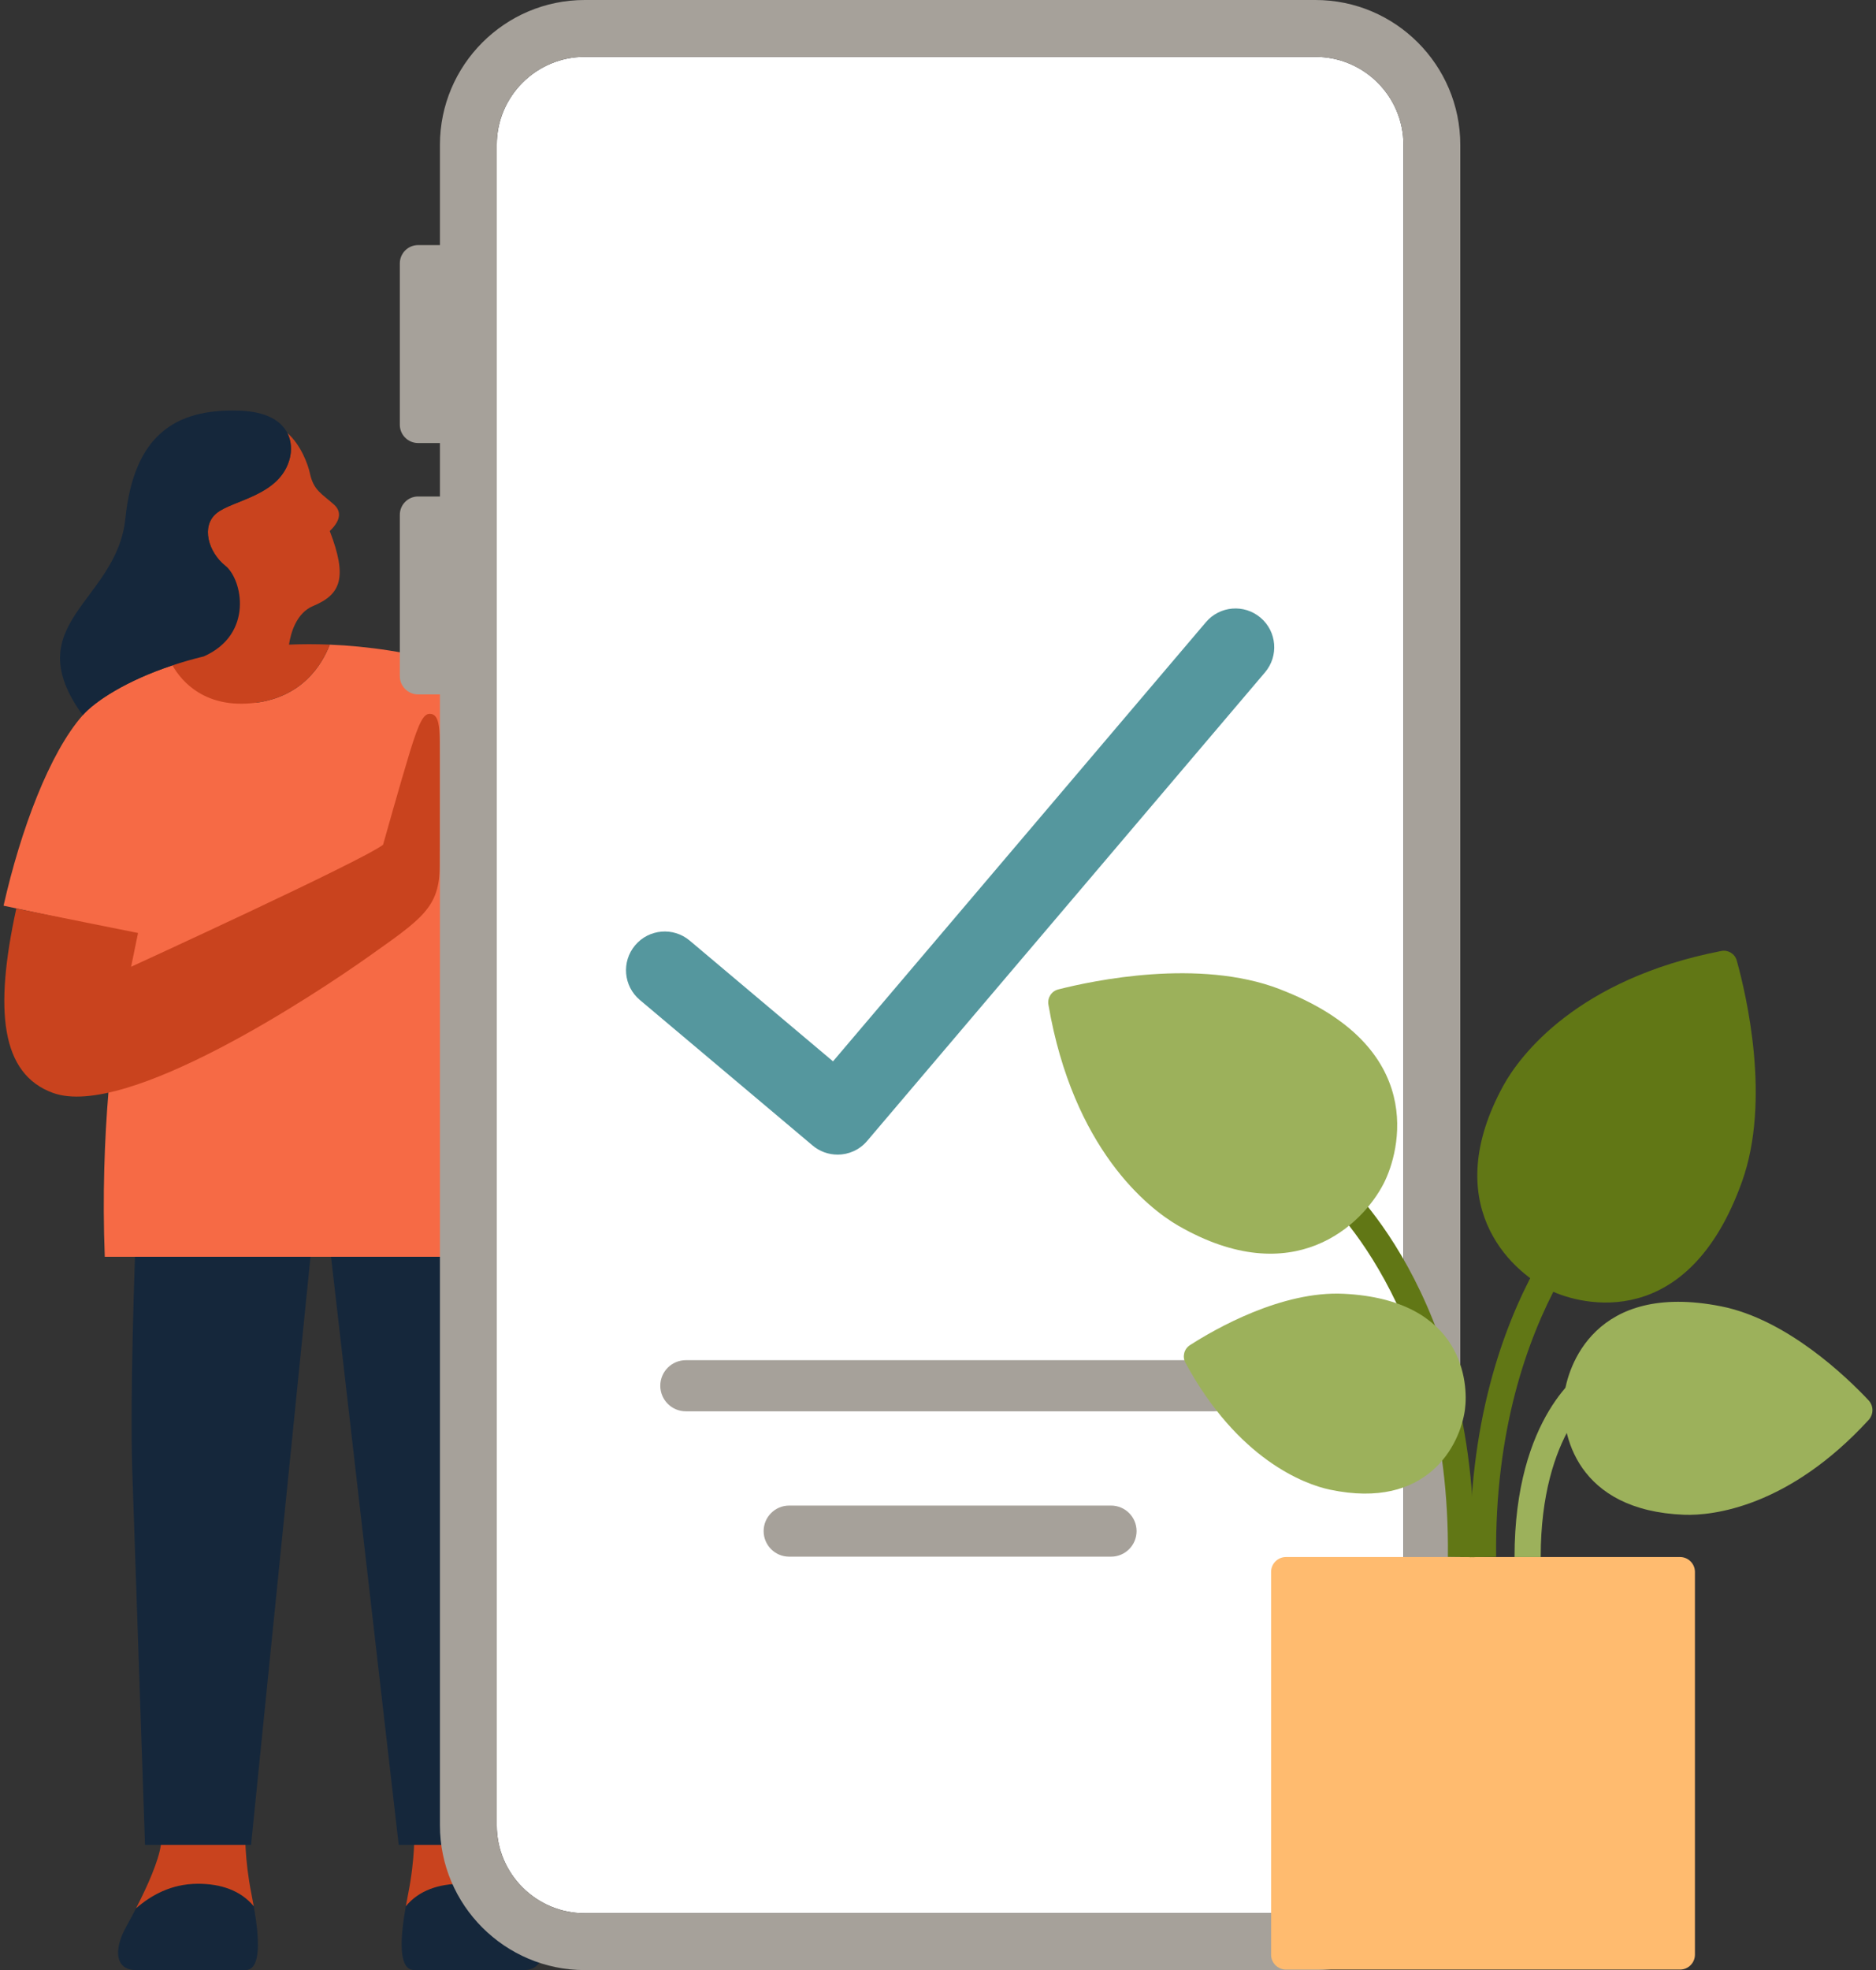 <svg width="141" height="148" viewBox="0 0 141 148" fill="none" xmlns="http://www.w3.org/2000/svg">
<rect x="0" y="0" width="141" height="148" fill="#333333" stroke="none"/>
<path d="M18.434 148H10.218C8.74 148 8.451 146.595 9.498 144.72C9.731 144.301 9.981 143.835 10.228 143.354C11.328 142.402 12.839 141.516 14.868 141.514C16.561 141.508 18.082 141.999 19.072 143.201C19.503 145.628 19.654 148 18.436 148H18.434Z" fill="#15273B"/>
<path d="M19.07 143.201C18.081 141.999 16.561 141.508 14.866 141.514C12.838 141.519 11.329 142.402 10.227 143.355C11.086 141.69 11.924 139.797 12.092 138.595L12.308 137.621H18.434C18.434 137.621 18.363 139.603 18.902 142.306C18.962 142.6 19.017 142.903 19.07 143.199V143.201Z" fill="#C9431E"/>
<path d="M31.14 148H39.355C40.833 148 41.122 146.595 40.075 144.72C39.842 144.301 39.592 143.835 39.345 143.354C38.245 142.402 36.734 141.516 34.706 141.514C33.013 141.508 31.491 141.999 30.502 143.201C30.07 145.628 29.919 148 31.138 148H31.14Z" fill="#15273B"/>
<path d="M30.503 143.201C31.493 141.999 33.012 141.508 34.707 141.514C36.735 141.519 38.244 142.402 39.346 143.355C38.488 141.69 37.649 139.797 37.482 138.595L37.265 137.621H31.139C31.139 137.621 31.211 139.603 30.671 142.306C30.612 142.6 30.556 142.903 30.503 143.199V143.201Z" fill="#C9431E"/>
<path d="M35.444 86.703L34.724 138.595H29.968L24.059 87.279L18.869 138.595H10.899L9.932 110.198C9.644 99.243 11.014 75.171 11.014 75.171H35.446V86.703H35.444Z" fill="#15273B"/>
<path d="M21.824 48.986L21.497 48.976C21.497 48.976 21.505 48.743 21.558 48.402L21.881 48.453C21.832 48.772 21.824 48.984 21.824 48.986Z" fill="#8F1D00"/>
<path d="M19.227 52.792C22.66 52.346 24.155 50.046 24.787 48.428C27.655 48.543 30.788 48.999 34.145 49.929L35.441 75.173V94.415H7.875C7.695 89.806 7.859 85.57 8.157 81.971C8.491 77.935 8.993 74.698 9.372 72.629C9.627 71.234 9.824 70.37 9.877 70.149L9.889 70.094L0.267 68.039C1.563 62.31 3.735 56.541 6.217 53.732C7.164 52.665 9.497 51.133 12.956 49.988C13.692 49.743 14.479 49.516 15.316 49.314" fill="#F66A45"/>
<path d="M8.157 81.969L33.066 73.999V62.633L11.012 75.171L8.157 81.969Z" fill="#F66A45"/>
<path d="M10.374 70.09L9.854 72.627C9.854 72.627 27.277 64.649 28.792 63.459C28.792 63.459 30.058 58.932 30.798 56.511C31.524 54.137 31.865 53.626 32.299 53.626C32.863 53.626 33.017 54.262 33.045 55.36C33.094 57.196 33.045 61.98 33.045 65.08C33.045 68.18 31.675 69.045 27.713 71.854C23.748 74.666 9.501 84.108 3.982 82.104C0.071 80.683 -0.451 75.927 1.226 68.251L10.376 70.09H10.374Z" fill="#C9431E"/>
<path d="M14.377 49.473C18.291 48.152 18.205 43.511 16.956 42.523C15.66 41.499 15.085 39.536 16.271 38.559C17.496 37.55 21.074 37.262 21.783 34.414C21.92 33.866 21.92 33.167 21.599 32.531C22.616 33.418 23.151 34.897 23.29 35.551C23.573 36.851 24.165 37.068 25.102 37.906C25.591 38.342 25.721 39.004 24.785 39.892C26.134 43.4 25.617 44.658 23.538 45.523C22.25 46.06 21.845 47.596 21.72 48.428C22.703 48.385 23.726 48.383 24.787 48.428C24.155 50.045 22.66 52.346 19.227 52.792C15.441 53.286 13.646 51.197 12.959 49.984C12.959 49.984 13.116 49.898 14.38 49.473H14.377Z" fill="#C9431E"/>
<path d="M105.484 10.886V137.118C105.484 140.766 102.517 143.729 98.873 143.729H43.947C40.304 143.729 37.337 140.766 37.337 137.118V10.886C37.337 7.238 40.304 4.271 43.947 4.271H98.873C102.517 4.271 105.484 7.238 105.484 10.886Z" fill="white"/>
<path d="M98.873 0H43.947C37.946 0 33.065 4.883 33.065 10.886V137.118C33.065 143.119 37.948 148 43.947 148H98.873C104.874 148 109.755 143.117 109.755 137.118V10.886C109.755 4.881 104.872 0 98.873 0ZM105.484 137.118C105.484 140.766 102.517 143.729 98.873 143.729H43.947C40.303 143.729 37.337 140.766 37.337 137.118V10.886C37.337 7.238 40.303 4.271 43.947 4.271H98.873C102.517 4.271 105.484 7.238 105.484 10.886V137.118Z" fill="#A6A19A"/>
<path d="M31.425 18.414H35.349V33.283H31.425C30.667 33.283 30.051 32.668 30.051 31.909V19.786C30.051 19.028 30.667 18.412 31.425 18.412V18.414Z" fill="#A6A19A"/>
<path d="M31.425 37.299H35.349V52.168H31.425C30.667 52.168 30.051 51.553 30.051 50.794V38.671C30.051 37.913 30.667 37.297 31.425 37.297V37.299Z" fill="#A6A19A"/>
<path d="M62.95 86.739C62.288 86.739 61.621 86.514 61.075 86.054L48.087 75.118C46.856 74.081 46.699 72.243 47.736 71.014C48.772 69.783 50.608 69.626 51.839 70.662L62.609 79.732L90.639 46.737C91.68 45.511 93.518 45.361 94.745 46.404C95.972 47.445 96.121 49.283 95.078 50.51L65.171 85.715C64.594 86.394 63.774 86.741 62.95 86.741V86.739Z" fill="#55979E"/>
<path d="M91.273 102.183H51.547C50.487 102.183 49.627 103.042 49.627 104.103C49.627 105.163 50.487 106.023 51.547 106.023H91.273C92.334 106.023 93.193 105.163 93.193 104.103C93.193 103.042 92.334 102.183 91.273 102.183Z" fill="#A6A19A"/>
<path d="M83.505 113.104H59.315C58.255 113.104 57.395 113.963 57.395 115.023C57.395 116.084 58.255 116.943 59.315 116.943H83.505C84.566 116.943 85.425 116.084 85.425 115.023C85.425 113.963 84.566 113.104 83.505 113.104Z" fill="#A6A19A"/>
<path d="M21.785 34.414C21.073 37.26 17.497 37.548 16.273 38.559C15.087 39.534 15.659 41.497 16.957 42.523C18.205 43.513 19.094 47.641 15.316 49.312C14.479 49.514 13.694 49.741 12.956 49.986C9.496 51.133 7.163 52.663 6.217 53.73C1.207 46.811 8.775 45.226 9.423 38.955C10.071 32.684 13.173 30.709 17.927 30.848C20.092 30.909 21.151 31.658 21.595 32.529C21.595 32.533 21.599 32.533 21.599 32.533C21.92 33.169 21.92 33.87 21.783 34.416L21.785 34.414Z" fill="#15273B"/>
<path d="M126.27 116.97H96.655C96.036 116.97 95.535 117.472 95.535 118.09V146.841C95.535 147.459 96.036 147.961 96.655 147.961H126.27C126.889 147.961 127.391 147.459 127.391 146.841V118.09C127.391 117.472 126.889 116.97 126.27 116.97Z" fill="#FFBB6F"/>
<path d="M110.788 116.98L108.823 116.958C109.032 97.971 99.189 89.629 99.091 89.547L100.342 88.032C100.777 88.392 111.009 97.065 110.79 116.98H110.788Z" fill="#617715"/>
<path d="M110.484 116.98C110.265 97.063 120.494 88.39 120.93 88.032L122.181 89.547L121.556 88.788L122.183 89.545C122.083 89.629 112.24 98.038 112.449 116.958L110.484 116.98Z" fill="#617715"/>
<path d="M115.797 116.97H113.832C113.832 106.352 118.938 103.013 119.157 102.878L120.212 104.536C120.167 104.565 115.799 107.53 115.799 116.97H115.797Z" fill="#9CB15B"/>
<path d="M101.008 97.194C109.995 97.644 110.383 103.917 110.103 105.912C109.733 108.564 107.298 113.451 99.968 111.911C98.046 111.509 93.042 109.644 89.098 102.379C88.847 101.917 88.994 101.338 89.435 101.054C91.308 99.85 96.326 96.959 101.008 97.194Z" fill="#9CB15B"/>
<path d="M96.177 74.308C107.392 78.616 105.208 86.545 104.004 88.897C102.403 92.025 97.226 97.057 88.579 92.09C86.293 90.778 80.66 86.316 78.799 75.475C78.711 74.96 79.028 74.459 79.537 74.33C82.162 73.662 90.118 71.977 96.179 74.306L96.177 74.308Z" fill="#9CB15B"/>
<path d="M130.922 88.79C126.861 100.097 118.885 98.087 116.507 96.934C113.346 95.401 108.201 90.336 112.976 81.583C114.239 79.268 118.574 73.539 129.372 71.441C129.885 71.341 130.392 71.65 130.533 72.153C131.259 74.762 133.118 82.679 130.922 88.79Z" fill="#617715"/>
<path d="M129.349 98.134C119.837 96.255 117.791 102.714 117.562 104.874C117.257 107.742 118.525 113.488 126.591 113.795C128.705 113.874 134.424 113.234 140.448 106.669C140.83 106.252 140.828 105.608 140.442 105.197C138.798 103.449 134.308 99.114 129.351 98.134H129.349Z" fill="#9CB15B"/>
</svg>

